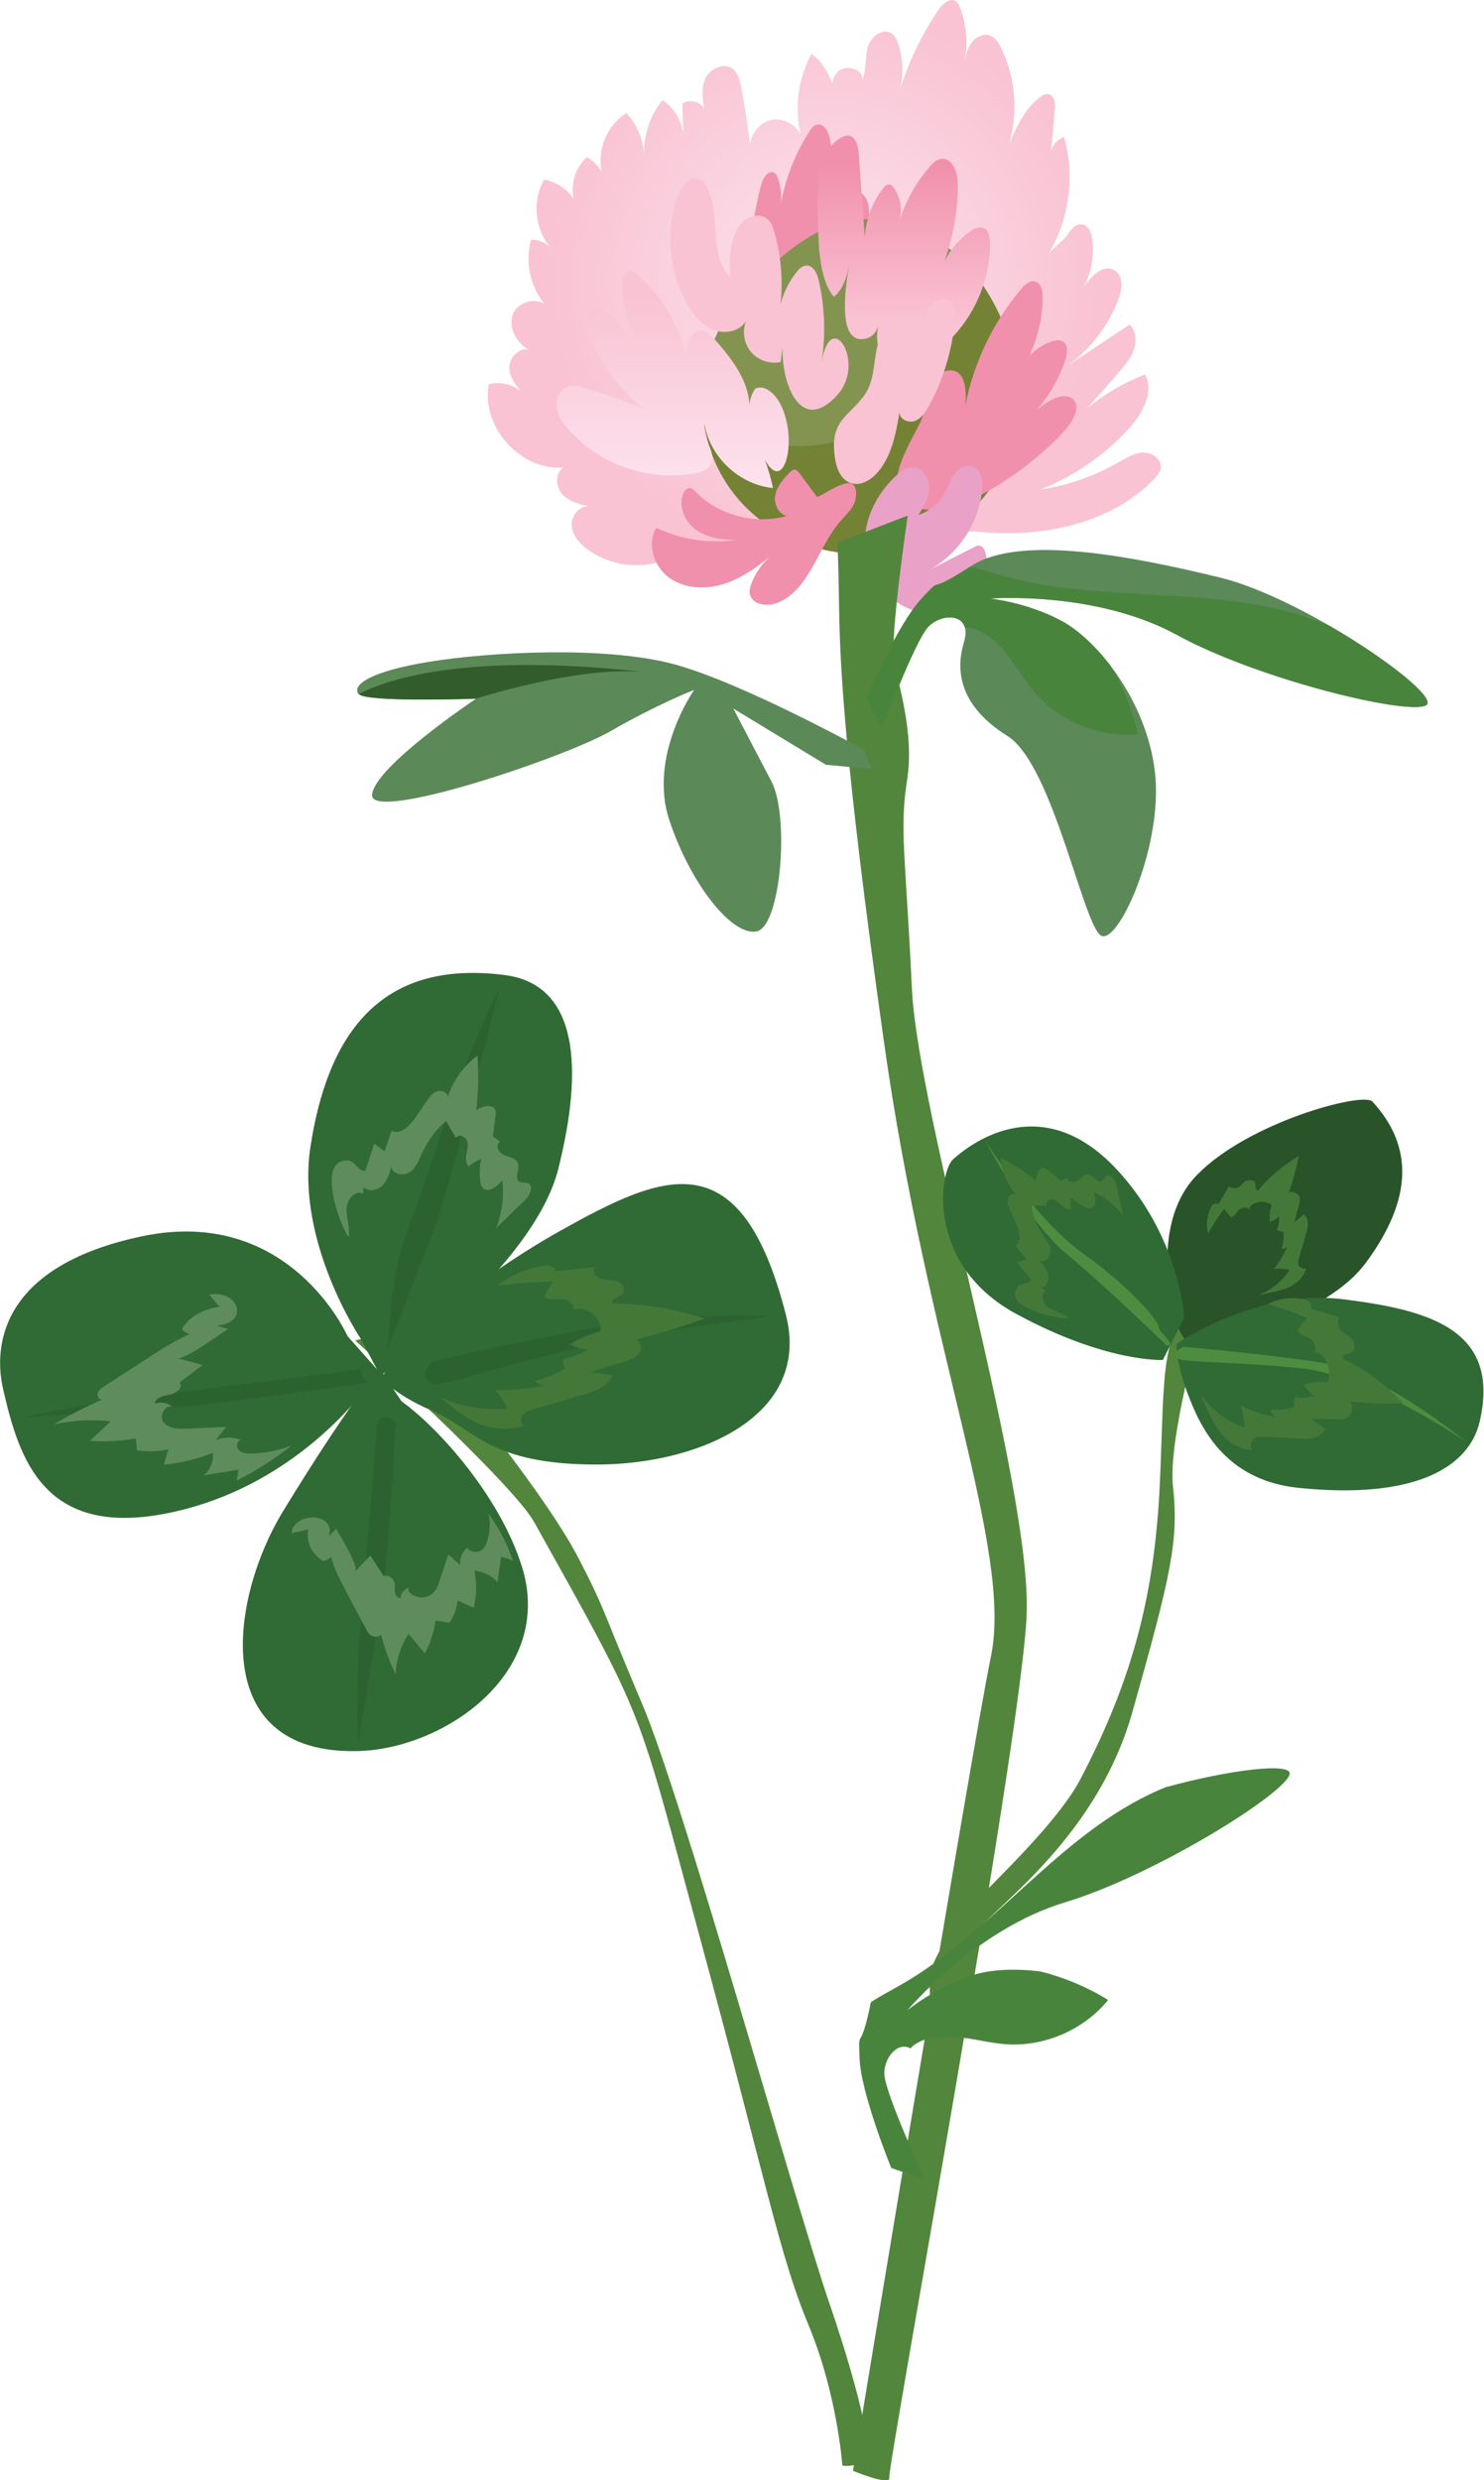 <?xml version="1.0" encoding="UTF-8" standalone="no"?>
<!DOCTYPE svg PUBLIC "-//W3C//DTD SVG 1.1//EN" "http://www.w3.org/Graphics/SVG/1.1/DTD/svg11.dtd">
<svg width="100%" height="100%" viewBox="0 0 1029 1719" version="1.1" xmlns="http://www.w3.org/2000/svg" xmlns:xlink="http://www.w3.org/1999/xlink" xml:space="preserve" xmlns:serif="http://www.serif.com/" style="fill-rule:evenodd;clip-rule:evenodd;stroke-linejoin:round;stroke-miterlimit:2;">
    <g transform="matrix(1,0,0,1,-871.445,-1094.07)">
        <g id="Vrstva-1" serif:id="Vrstva 1" transform="matrix(4.167,0,0,4.167,0,0)">
            <g transform="matrix(1,0,0,1,364.124,483.593)">
                <path d="M0,116.49C0,116.49 5.187,105.188 6.83,101.283C8.47,97.373 27.169,85.919 33.437,63.727C39.877,40.921 41.173,35.102 40.2,26.272C39.321,18.347 44.869,-0.766 44.869,-0.766C44.869,-0.766 46.007,-0.372 44.869,-0.766C37.908,-3.174 38.812,9.212 37.986,26.085C37.134,43.464 33.822,57.637 24.8,74.86C20.229,83.592 5.983,95.833 4,99.02C2.019,102.199 0.382,104.962 -0.142,106.813C-0.655,108.663 0.332,119.664 0.332,119.664L0,116.49Z" style="fill:rgb(82,134,60);fill-rule:nonzero;"/>
            </g>
            <g transform="matrix(1,0,0,1,268.229,668.681)">
                <path d="M0,-183.177C0,-183.177 26.118,-159.528 29.797,-152.945C48.637,-119.199 46.631,-123.343 57.404,-83.71C68.358,-43.401 70.578,-31.077 75.421,-19.457C80.262,-7.828 81.066,3.927 81.066,3.927C81.066,3.927 81.565,4.334 85.01,3.492C86.263,3.18 84.582,-6.526 78.88,-23.125C73.183,-39.722 54.659,-106.471 47.763,-122.705C40.916,-138.826 41.743,-138.115 37.246,-146.808C30.673,-159.517 11.65,-181.481 10.077,-184.49C8.509,-187.511 15.427,-186.728 15.427,-186.728L0,-183.177Z" style="fill:rgb(82,134,60);fill-rule:nonzero;"/>
            </g>
            <g transform="matrix(1,0,0,1,272.278,554.365)">
                <path d="M0,-64.211C0,-64.211 -5.014,-58.527 -16.086,-40.388C-24.632,-26.392 -28.906,0 -3.67,-0.557C10.761,-0.872 29.193,-13.583 23.708,-31.213C20.052,-42.958 9.751,-54.397 3.665,-58.733L0,-64.211Z" style="fill:rgb(48,106,52);fill-rule:nonzero;"/>
            </g>
            <g transform="matrix(1,0,0,1,271.901,550.668)">
                <path d="M0,-51.589C0,-51.589 -1.776,-28.152 -2.723,-18.498C-3.67,-8.846 -3.182,2.074 -3.182,2.074C-3.182,2.074 -0.556,-14.165 0.577,-20.425C1.708,-26.685 3.082,-51.287 3.082,-51.287C3.082,-51.287 1.759,-53.663 0,-51.589" style="fill:rgb(43,98,48);fill-rule:nonzero;"/>
            </g>
            <g transform="matrix(1,0,0,1,264.209,533.496)">
                <path d="M0,-11.991C0.535,-9.983 1.572,-8.019 2.602,-6.067C2.917,-5.473 3.234,-4.875 3.547,-4.276C4.314,-2.831 5.079,-1.383 5.847,0.069C6.058,0.469 6.306,0.902 6.838,1.149C7.373,1.393 8.259,1.294 8.32,0.883C8.88,3.124 9.693,5.356 10.751,7.547C10.837,5.207 11.567,2.909 12.896,0.809C13.801,1.888 14.703,2.972 15.606,4.055C16.548,2.324 17.143,0.487 17.373,-1.383C18.148,-1.265 18.926,-1.149 19.701,-1.029C20.493,-2.17 20.951,-3.429 21.045,-4.721C21.942,-4.332 22.842,-3.936 23.739,-3.543C24.249,-5.562 24.288,-7.657 23.85,-9.732C25.454,-9.51 26.933,-8.755 27.702,-7.771C27.905,-9.191 28.109,-10.61 28.312,-12.03C28.971,-11.807 29.632,-11.592 30.29,-11.369C29.355,-14.049 27.989,-16.683 26.22,-19.208C26.571,-17.525 26.441,-15.823 25.842,-14.222C25.643,-13.684 25.329,-13.114 24.589,-12.877C23.847,-12.643 22.644,-13.036 22.752,-13.589C21.78,-12.778 21.333,-11.687 21.527,-10.607C20.856,-11.199 20.19,-11.79 19.525,-12.381C19.023,-10.877 18.52,-9.375 18.021,-7.87C17.681,-6.846 17.187,-5.703 15.745,-5.309C14.303,-4.92 12.133,-6.198 13.135,-6.977C12.122,-6.627 11.506,-5.852 11.612,-5.062C10.476,-5.37 10.557,-6.422 10.629,-7.208C10.704,-7.994 9.813,-9.12 8.765,-8.799C8.021,-9.938 7.279,-11.078 6.54,-12.215C5.705,-11.326 4.874,-10.437 4.042,-9.549C4.739,-10.295 1.384,-15.717 0.855,-16.662C0.566,-16.226 -0.069,-15.847 -0.356,-15.366C0.917,-19.538 -6.303,-19.485 -6.592,-15.873C-5.937,-16.155 -4.498,-16.28 -3.793,-16.609C-4.115,-14.754 -3.492,-12.678 -1.309,-11.287C-0.743,-11.415 -0.309,-11.651 0,-11.991" style="fill:rgb(95,140,92);fill-rule:nonzero;"/>
            </g>
            <g transform="matrix(1,0,0,1,272.567,466.532)">
                <path d="M0,25.186C7.677,14.143 22.82,4.631 29.94,0.655C47.128,-8.94 59.876,-14.45 67.34,14.727C71.629,31.5 52.91,39.636 35.759,39.616C17.923,39.591 15.783,33.815 8.295,30.589C2.039,27.899 0,25.186 0,25.186" style="fill:rgb(48,106,52);fill-rule:nonzero;"/>
            </g>
            <g transform="matrix(1,0,0,1,404.929,447.507)">
                <path d="M0,35.529C0,35.529 -5.187,19.304 3.36,10.495C11.907,1.685 31.032,-3.396 32.566,-1.733C39.475,5.757 39.24,14.574 31.492,25.065C23.749,35.557 1.919,38.925 1.919,38.925L0,35.529Z" style="fill:rgb(41,83,40);fill-rule:nonzero;"/>
            </g>
            <g transform="matrix(51.693,0,0,-51.693,346.296,310.274)">
                <path d="M0.367,0.891C0.315,0.814 0.268,0.719 0.242,0.629C0.256,0.679 0.254,0.734 0.237,0.784C0.233,0.796 0.227,0.808 0.217,0.815C0.188,0.836 0.148,0.803 0.139,0.769C0.13,0.734 0.137,0.696 0.121,0.664C0.13,0.702 0.066,0.719 0.041,0.69C0.032,0.679 0.027,0.667 0.025,0.655C0.013,0.692 -0.01,0.726 -0.041,0.75C-0.084,0.673 -0.096,0.579 -0.077,0.493C-0.095,0.524 -0.134,0.545 -0.17,0.537C-0.207,0.53 -0.234,0.496 -0.239,0.459C-0.247,0.521 -0.256,0.582 -0.268,0.644C-0.272,0.665 -0.278,0.689 -0.295,0.702C-0.323,0.722 -0.365,0.704 -0.381,0.674C-0.397,0.643 -0.393,0.607 -0.386,0.573C-0.4,0.597 -0.434,0.605 -0.457,0.59C-0.456,0.556 -0.455,0.523 -0.453,0.49C-0.459,0.535 -0.484,0.577 -0.521,0.601C-0.561,0.552 -0.582,0.488 -0.58,0.425C-0.583,0.474 -0.603,0.522 -0.637,0.559C-0.699,0.521 -0.733,0.44 -0.716,0.369C-0.727,0.389 -0.744,0.406 -0.764,0.417C-0.801,0.385 -0.817,0.331 -0.807,0.283C-0.829,0.316 -0.864,0.339 -0.902,0.345C-0.941,0.278 -0.932,0.188 -0.884,0.129C-0.9,0.144 -0.922,0.152 -0.944,0.152C-0.964,0.081 -0.947,0.002 -0.901,-0.055C-0.932,-0.034 -0.987,-0.049 -1.002,-0.087C-1.019,-0.13 -0.991,-0.181 -0.95,-0.203C-0.98,-0.192 -1.016,-0.228 -1.014,-0.262C-1.012,-0.291 -0.995,-0.315 -0.976,-0.336C-1.004,-0.313 -1.044,-0.304 -1.08,-0.313C-1.106,-0.449 -0.978,-0.593 -0.839,-0.581C-0.868,-0.599 -0.865,-0.645 -0.842,-0.669C-0.82,-0.691 -0.788,-0.7 -0.757,-0.706C-0.787,-0.703 -0.815,-0.735 -0.813,-0.767C-0.811,-0.8 -0.786,-0.828 -0.759,-0.847C-0.69,-0.896 -0.598,-0.909 -0.518,-0.881L0.418,-0.813C0.429,-0.786 0.467,-0.786 0.497,-0.788C0.699,-0.808 0.921,-0.764 1.062,-0.618C1.071,-0.608 1.08,-0.598 1.083,-0.585C1.088,-0.557 1.057,-0.533 1.028,-0.533C0.999,-0.533 0.973,-0.55 0.948,-0.564C0.871,-0.608 0.785,-0.639 0.696,-0.652C0.804,-0.609 0.902,-0.542 0.981,-0.455C1.024,-0.408 1.063,-0.338 1.032,-0.282C0.964,-0.308 0.901,-0.345 0.845,-0.392C0.879,-0.353 0.913,-0.315 0.947,-0.276C0.966,-0.254 0.986,-0.231 0.996,-0.204C1.006,-0.176 1.004,-0.142 0.983,-0.121C0.914,-0.166 0.852,-0.209 0.783,-0.253C0.856,-0.201 0.914,-0.126 0.946,-0.042C0.959,-0.01 0.964,0.034 0.935,0.053C0.898,0.076 0.856,0.033 0.834,-0.004C0.86,0.045 0.87,0.102 0.862,0.157C0.859,0.176 0.85,0.198 0.831,0.201C0.811,0.205 0.795,0.186 0.784,0.17C0.764,0.14 0.738,0.13 0.718,0.1C0.788,0.212 0.808,0.355 0.772,0.482C0.751,0.476 0.735,0.457 0.73,0.436C0.734,0.481 0.738,0.527 0.742,0.572C0.744,0.591 0.741,0.615 0.723,0.62C0.713,0.623 0.702,0.617 0.694,0.61C0.646,0.574 0.619,0.516 0.595,0.46C0.625,0.562 0.615,0.676 0.568,0.771C0.56,0.786 0.551,0.802 0.535,0.808C0.514,0.817 0.489,0.805 0.475,0.787C0.461,0.769 0.456,0.746 0.451,0.724C0.463,0.782 0.458,0.843 0.437,0.899C0.434,0.906 0.431,0.913 0.425,0.918C0.42,0.921 0.416,0.923 0.411,0.923C0.395,0.923 0.378,0.907 0.367,0.891Z" style="fill:url(#_Radial1);fill-rule:nonzero;"/>
            </g>
            <g transform="matrix(1,0,0,1,332.646,295.079)">
                <path d="M0,19.28C-0.097,15.424 2.069,1.445 3.284,-2.213C3.596,-3.152 4.456,-4.285 5.314,-3.796C5.644,-3.612 5.808,-3.233 5.934,-2.879C6.401,-1.53 6.571,-0.078 6.42,1.338C7.206,-2.918 8.83,-7.022 11.167,-10.665C11.476,-11.143 11.844,-11.646 12.393,-11.784C13.575,-12.082 14.354,-10.588 14.584,-9.394C15.473,-4.781 15.177,0.06 13.742,4.536C14.135,3.07 14.56,1.551 15.565,0.418C16.571,-0.716 18.345,-1.314 19.637,-0.528C21.062,0.343 21.224,2.333 21.046,3.994C20.706,7.138 19.715,10.212 18.157,12.963C18.717,11.727 19.305,10.456 20.324,9.557C21.341,8.665 22.917,8.25 24.07,8.962C25.558,9.868 25.615,11.982 25.338,13.7C24.206,20.693 20.218,27.187 14.495,31.362C14.422,30.869 14.354,30.384 14.283,29.896L0,19.28Z" style="fill:rgb(241,144,172);fill-rule:nonzero;"/>
            </g>
            <g transform="matrix(1,0,0,1,328.33,317.709)">
                <path d="M0,22.183C-3.568,14.482 -2.974,4.996 1.526,-2.203C3.325,-5.078 5.673,-7.567 8.127,-9.912C11.956,-13.569 16.283,-17.018 21.439,-18.212C27.238,-19.557 33.51,-17.775 38.265,-14.192C43.017,-10.606 46.342,-5.365 48.378,0.233C49.582,3.547 50.368,7.036 50.432,10.558C50.58,18.348 47.001,26.127 40.991,31.085C28.074,41.74 7.102,37.523 0,22.183" style="fill:rgb(116,130,53);fill-rule:nonzero;"/>
            </g>
            <g transform="matrix(1,0,0,1,358.734,305.914)">
                <path d="M0,24.945C6.009,19.988 9.585,12.209 9.439,4.419C9.405,2.34 9.107,0.269 8.626,-1.76C8.37,-1.973 8.127,-2.196 7.86,-2.398C3.105,-5.981 -3.166,-7.762 -8.965,-6.417C-14.121,-5.223 -18.448,-1.774 -22.277,1.883C-24.731,4.227 -27.079,6.716 -28.878,9.592C-31.906,14.44 -33.159,20.32 -32.569,25.996C-23.086,32.569 -9.408,32.707 0,24.945" style="fill:rgb(131,148,81);fill-rule:nonzero;"/>
            </g>
            <g transform="matrix(1,0,0,1,345.023,358.124)">
                <path d="M0,-12.991C-0.941,-14.274 -1.886,-15.551 -2.832,-16.829C-3.063,-17.138 -3.359,-17.481 -3.738,-17.453C-4.011,-17.432 -4.228,-17.226 -4.418,-17.035C-5.478,-15.966 -6.554,-14.787 -6.872,-13.314C-7.188,-11.844 -6.415,-10.031 -4.929,-9.765C-10.246,-8.243 -16.341,-9.861 -20.2,-13.824C-20.439,-14.072 -20.696,-14.337 -21.036,-14.383C-21.576,-14.453 -22.006,-13.929 -22.211,-13.43C-23.084,-11.3 -21.914,-8.739 -20.028,-7.415C-18.145,-6.094 -15.736,-5.768 -13.434,-5.764C-17.928,-5.12 -22.606,-5.836 -26.701,-7.794C-28.259,-5.12 -27.122,-1.424 -24.653,0.439C-22.184,2.298 -18.763,2.521 -15.792,1.664C-12.82,0.807 -10.222,-1.009 -7.82,-2.95C-9.161,-1.745 -10.211,-0.209 -10.856,1.476C-11.062,2.015 -11.229,2.595 -11.138,3.162C-10.849,4.965 -8.334,5.386 -6.628,4.731C-1.14,2.631 0.12,-4.501 3.988,-8.927C5.008,-10.092 6.289,-11.207 6.501,-12.737C7.267,-18.377 0.407,-12.439 0,-12.991" style="fill:rgb(241,144,172);fill-rule:nonzero;"/>
            </g>
            <g transform="matrix(-1.7e-06,-38.145,-38.145,1.7e-06,359.369,323.249)">
                <path d="M0.95,0.318C0.88,0.379 0.733,0.373 0.648,0.371C0.544,0.368 0.379,0.37 0.297,0.301C0.331,0.259 0.387,0.243 0.444,0.233C0.381,0.243 0.08,0.3 0.115,0.16C0.121,0.134 0.144,0.114 0.169,0.109C0.124,0.114 0.075,0.117 0.039,0.089C-0.026,0.04 0,-0.064 0.047,-0.131C0.157,-0.287 0.345,-0.383 0.535,-0.38C0.558,-0.379 0.584,-0.375 0.595,-0.355C0.606,-0.335 0.594,-0.31 0.581,-0.292C0.548,-0.246 0.504,-0.208 0.453,-0.182C0.56,-0.22 0.674,-0.24 0.788,-0.24C0.838,-0.24 0.906,-0.216 0.898,-0.166C0.895,-0.146 0.88,-0.131 0.865,-0.118C0.796,-0.058 0.715,-0.012 0.628,0.015C0.675,0.001 0.729,0.01 0.77,0.038C0.778,0.043 0.787,0.051 0.787,0.061C0.787,0.071 0.779,0.079 0.771,0.085C0.71,0.134 0.633,0.162 0.556,0.166C0.676,0.175 0.797,0.184 0.918,0.192C0.976,0.197 1,0.216 1,0.24C1,0.263 0.98,0.291 0.95,0.318ZM0.178,0.107L0.178,0.107L0.178,0.107L0.178,0.107L0.178,0.107Z" style="fill:url(#_Linear2);fill-rule:nonzero;"/>
            </g>
            <g transform="matrix(1,0,0,1,369.441,330.724)">
                <path d="M0,1.071C1.184,-6.699 4.559,-14.124 9.633,-20.133C10.227,-20.834 11.063,-21.591 11.947,-21.336C12.925,-21.06 13.173,-19.81 13.18,-18.798C13.201,-13.978 11.633,-9.166 8.771,-5.289C9.639,-8.062 11.862,-10.374 14.6,-11.344C15.245,-11.574 16.006,-11.723 16.579,-11.351C17.476,-10.778 17.323,-9.443 16.997,-8.43C15.63,-4.177 13.042,-0.329 9.622,2.543C10.942,0.968 12.529,-0.388 14.284,-1.451C15.595,-2.24 17.535,-2.758 18.448,-1.533C19.221,-0.491 18.598,0.986 17.896,2.076C14.639,7.104 -4.646,22.662 -10.537,14.101C-12.65,11.031 -8.136,4.353 -6.957,1.587C-6.206,-0.173 -4.914,-6.064 -2.758,-6.5C0.999,-7.258 0.62,-1.326 0,1.071" style="fill:rgb(241,144,172);fill-rule:nonzero;"/>
            </g>
            <g transform="matrix(-1.6e-06,-36.067,-36.067,1.6e-06,322.494,343.73)">
                <path d="M0.999,0.243C0.994,0.265 0.966,0.271 0.944,0.271C0.815,0.274 0.687,0.229 0.589,0.146C0.649,0.198 0.709,0.251 0.769,0.304C0.801,0.332 0.836,0.367 0.832,0.409C0.77,0.446 0.69,0.421 0.626,0.387C0.526,0.334 0.437,0.261 0.365,0.174C0.402,0.262 0.433,0.352 0.461,0.443C0.469,0.47 0.477,0.499 0.467,0.526C0.453,0.562 0.409,0.58 0.37,0.575C0.332,0.569 0.299,0.545 0.269,0.52C0.108,0.378 0.029,0.149 0.068,-0.062C0.073,-0.089 0.082,-0.119 0.105,-0.134C0.161,-0.17 0.231,-0.091 0.296,-0.107C0.142,-0.132 0.015,-0.269 0,-0.423C0.045,-0.414 0.089,-0.401 0.132,-0.385C-0.034,-0.473 0.217,-0.54 0.382,-0.46C0.43,-0.437 0.482,-0.386 0.457,-0.34C0.435,-0.326 0.41,-0.317 0.384,-0.314C0.501,-0.31 0.605,-0.226 0.695,-0.146C0.706,-0.135 0.718,-0.124 0.724,-0.11C0.735,-0.079 0.71,-0.045 0.68,-0.033C0.649,-0.021 0.615,-0.026 0.582,-0.031C0.735,0.001 0.876,0.082 0.98,0.198C0.99,0.209 1,0.222 1,0.236C1,0.238 1,0.241 0.999,0.243Z" style="fill:url(#_Linear3);fill-rule:nonzero;"/>
            </g>
            <g transform="matrix(1,0,0,1,357.23,343.33)">
                <path d="M0,18.491C2.885,21.09 7.239,22.124 10.827,20.637C14.414,19.157 16.822,14.999 15.895,11.232C15.756,10.669 15.441,10.031 14.867,9.975C14.569,9.947 14.286,10.081 14.024,10.212C11.539,11.476 9.05,12.733 6.564,13.994C11.461,11.328 14.871,6.104 15.342,0.55C15.466,-0.878 15.207,-2.628 13.884,-3.173C12.765,-3.633 11.468,-2.906 10.746,-1.934C10.03,-0.956 9.688,0.241 9.092,1.3C8.153,2.968 6.56,4.246 4.755,4.88C5.626,3.438 6.518,1.901 6.497,0.219C6.479,-1.466 5.13,-3.247 3.455,-3.073C2.615,-2.985 1.9,-2.446 1.271,-1.884C-4.841,3.566 -6.584,12.56 0,18.491" style="fill:rgb(233,161,199);fill-rule:nonzero;"/>
            </g>
            <g transform="matrix(1,0,0,1,348.087,316.618)">
                <path d="M0,22.237C0.245,23.912 1.006,25.75 2.609,26.291C4.231,26.833 5.98,25.785 7.097,24.486C9.444,21.759 10.13,18.016 10.729,14.468C10.654,15.626 12.163,16.356 13.254,15.963C14.352,15.573 15.038,14.514 15.598,13.495C18.176,8.806 19.691,3.541 20,-1.799C20.031,-2.344 20.045,-2.91 19.805,-3.399C19.224,-4.564 17.433,-4.596 16.419,-3.774C15.407,-2.95 14.984,-1.618 14.628,-0.361C14.277,0.896 13.891,2.231 12.921,3.102C12.999,1.48 12.759,-0.602 11.193,-1.02C10.116,-1.306 9.019,-0.531 8.389,0.393C5.811,4.171 7.312,8.545 4.695,11.922C1.969,15.439 -0.956,16.058 0,22.237" style="fill:rgb(249,195,211);fill-rule:nonzero;"/>
            </g>
            <g transform="matrix(1,0,0,1,339.036,304.104)">
                <path d="M0,18.664C-1.78,19.057 -3.752,18.392 -4.929,17C-6.105,15.612 -6.44,13.555 -5.766,11.862C-6.839,13.636 -9.376,14.079 -11.289,13.285C-13.203,12.492 -14.57,10.761 -15.59,8.958C-18.627,3.576 -19.207,-3.127 -17.141,-8.952C-16.571,-10.548 -15.141,-12.379 -13.564,-11.749C-12.922,-11.49 -12.501,-10.874 -12.196,-10.251C-9.913,-5.577 -12.083,0.97 -8.311,4.557C-8.66,2.497 -8.534,0.361 -7.943,-1.643C-7.558,-2.942 -6.937,-4.242 -5.835,-5.036C-4.733,-5.828 -3.066,-5.945 -2.085,-5.007C-1.535,-4.479 -1.278,-3.721 -1.069,-2.985C0.039,0.903 0.4,4.999 -0.01,9.025C0.489,7.099 1.392,5.283 2.624,3.728C3.049,3.19 3.598,2.638 4.288,2.613C5.442,2.574 6.065,3.934 6.321,5.056C7.362,9.553 7.518,14.255 6.789,18.816C8.311,9.302 14.245,18.809 9.458,24.113C3.213,31.043 0.058,21.862 0.33,16.217C0.202,17.032 0.106,17.846 0,18.664" style="fill:rgb(249,195,211);fill-rule:nonzero;"/>
            </g>
            <g transform="matrix(1,0,0,1,348.466,671.667)">
                <path d="M0,-318.843C0,-318.843 0.156,-317.339 0.29,-308.096C0.432,-298.855 1.034,-283.583 7.723,-236.046C15.052,-183.906 29.262,-151.366 25.548,-133.537C22.4,-118.414 2.603,1.852 2.603,1.852C2.603,1.852 9.012,4.518 8.65,2.946C8.289,1.374 30.462,-118.789 31.489,-140.227C32.52,-161.658 13.399,-223.218 12.394,-244.85C11.392,-266.477 10.305,-271.2 11.593,-279.278C12.878,-287.358 10.052,-295.321 9.426,-299.481C8.799,-303.645 11.714,-323.361 11.714,-323.361L0,-318.843Z" style="fill:rgb(82,134,60);fill-rule:nonzero;"/>
            </g>
            <g transform="matrix(1,0,0,1,355.824,386.406)">
                <path d="M0,-2.43C0,-2.43 5.523,-17.281 7.801,-19.628C10.077,-21.975 15.204,-21.996 13.703,-17.011C12.201,-12.029 13.186,-6.296 20.927,-1.449C28.667,3.392 33.709,31.049 36.705,31.849C39.707,32.65 46.902,16.419 45.479,4.489C44.063,-7.436 35.791,-17.46 29.937,-20.584C24.085,-23.707 17.987,-24.291 17.987,-24.291C17.987,-24.291 35.553,-25.686 49.197,-18.225C62.836,-10.764 87.898,-4.777 90.632,-6.566C93.369,-8.354 70.294,-24.408 56.265,-27.804C42.236,-31.199 23.122,-35.08 14.921,-29.712C6.713,-24.347 10.707,-28.578 6.713,-24.347C2.719,-20.117 -2.564,-7.804 -2.564,-7.804L0,-2.43Z" style="fill:rgb(91,137,88);fill-rule:nonzero;"/>
            </g>
            <g transform="matrix(1,0,0,1,352.941,401.036)">
                <path d="M0,-13.749C0,-13.749 -20.412,-25.013 -31.765,-28.032C-43.119,-31.057 -62.15,-30.062 -72.289,-28.426C-82.43,-26.79 -85.292,-24.475 -84.139,-23.043C-82.98,-21.614 -64.591,-22.269 -64.591,-22.269C-64.591,-22.269 -81.497,-10.987 -81.894,-6.296C-82.293,-1.607 -50.043,-12.365 -42.217,-16.869C-34.389,-21.366 -28.297,-23.737 -28.297,-23.737C-28.297,-23.737 -36.009,-12.779 -32.422,-2.032C-28.837,8.718 -21.902,17.308 -17.88,16.43C-13.862,15.548 -12.418,-2.715 -15.427,-8.477C-18.439,-14.234 -21.783,-20.629 -21.783,-20.629L-6.388,-11.285L1.232,-10.555L0,-13.749Z" style="fill:rgb(91,137,88);fill-rule:nonzero;"/>
            </g>
            <g transform="matrix(1,0,0,1,316.891,374.523)">
                <path d="M0,-0.082C0.201,-0.057 0.404,-0.029 0.6,0C0.6,0 0.391,-0.029 0,-0.082" style="fill:rgb(51,92,44);fill-rule:nonzero;"/>
            </g>
            <g transform="matrix(1,0,0,1,316.382,374.441)">
                <path d="M0,-0.067C0.193,-0.043 0.363,-0.022 0.509,0C0.34,-0.025 0.17,-0.05 0,-0.067" style="fill:rgb(51,92,44);fill-rule:nonzero;"/>
            </g>
            <g transform="matrix(0.04,-0.999,-0.999,-0.04,296.178,379.398)">
                <path d="M0.32,7.846C0.32,7.846 6.585,-9.147 5.821,-19.989C6.331,-14.164 8.2,13.047 0.32,27.409C0.32,27.409 0.221,27.232 0.072,26.909C-0.877,23.722 0.32,7.846 0.32,7.846" style="fill:rgb(51,92,44);fill-rule:nonzero;"/>
            </g>
            <g transform="matrix(1,0,0,1,446.456,362.3)">
                <path d="M0,17.54C1.676,16.442 -6.323,10.005 -16.001,4.393C-16.422,4.209 -16.848,4.028 -17.271,3.858C-34.013,-2.795 -53.208,0.915 -70.541,-3.992C-72.319,-4.495 -74.121,-5.09 -75.931,-5.464C-83.837,-0.323 -79.96,-4.435 -83.919,-0.242C-87.913,3.989 -93.196,16.302 -93.196,16.302L-90.632,21.676C-90.632,21.676 -85.108,6.825 -82.831,4.477C-81.029,2.619 -77.453,2.229 -76.78,4.619C-75.19,4.546 -73.306,5.391 -71.091,7.612C-68.792,9.91 -67.305,12.888 -65.201,15.37C-61.034,20.291 -54.384,23.004 -47.961,22.395C-48.86,18.433 -50.387,14.623 -52.439,11.117C-55.138,7.551 -58.148,4.881 -60.694,3.521C-66.547,0.399 -72.645,-0.186 -72.645,-0.186C-72.645,-0.186 -55.079,-1.581 -41.435,5.88C-27.796,13.341 -2.733,19.329 0,17.54" style="fill:rgb(73,132,61);fill-rule:nonzero;"/>
            </g>
            <g transform="matrix(1,0,0,1,423.731,623.135)">
                <path d="M0,-65.499C0.396,-67.461 -9.806,-66.281 -20.594,-63.325C-21.02,-63.158 -21.448,-62.985 -21.869,-62.797C-38.359,-55.546 -49.19,-39.268 -64.849,-30.363C-66.456,-29.449 -68.142,-28.589 -69.685,-27.561C-71.569,-18.32 -71.778,-23.969 -71.569,-18.207C-71.356,-12.394 -66.297,0.015 -66.297,0.015L-60.671,1.962C-60.671,1.962 -67.369,-12.399 -67.447,-15.669C-67.504,-18.257 -65.267,-21.075 -63.095,-19.878C-62.033,-21.064 -60.106,-21.812 -56.973,-21.833C-53.723,-21.854 -50.554,-20.824 -47.313,-20.576C-40.877,-20.091 -34.283,-22.927 -30.204,-27.93C-33.66,-30.068 -37.449,-31.659 -41.382,-32.653C-45.815,-33.238 -49.828,-32.97 -52.586,-32.104C-58.92,-30.129 -63.616,-26.202 -63.616,-26.202C-63.616,-26.202 -52.277,-39.69 -37.389,-44.166C-22.503,-48.648 -0.646,-62.295 0,-65.499" style="fill:rgb(73,132,61);fill-rule:nonzero;"/>
            </g>
            <g transform="matrix(1,0,0,1,406.204,450.811)">
                <path d="M0,30.88C0,30.88 -0.729,17.51 -11.288,6.207C-24.152,-7.563 -36.302,2.589 -38.512,4.607C-40.721,6.628 -43.079,22.067 -28.016,30.257C-12.956,38.443 -3.569,37.941 -3.569,37.941L0,30.88Z" style="fill:rgb(48,106,52);fill-rule:nonzero;"/>
            </g>
            <g transform="matrix(1,0,0,1,404.887,502.822)">
                <path d="M0,-16.73C0,-16.73 13.274,-25.947 27.629,-24.177C41.98,-22.406 53.995,-19.187 50.473,-3.848C48.758,3.598 40.048,9.217 20.36,7.21C7.829,5.932 3.842,-3.25 1.869,-8.483C-0.1,-13.716 0,-16.73 0,-16.73" style="fill:rgb(48,106,52);fill-rule:nonzero;"/>
            </g>
            <g transform="matrix(1,0,0,1,406.094,502.422)">
                <path d="M0,-15.859C0,-15.859 13.445,-14.712 23.203,-13.182C32.97,-11.653 47.076,0 47.076,0C47.076,0 30.816,-11.213 19.203,-12.325C7.584,-13.433 -0.697,-13.227 -0.98,-13.962C-1.265,-14.694 -1.869,-14.956 0,-15.859" style="fill:rgb(76,141,64);fill-rule:nonzero;"/>
            </g>
            <g transform="matrix(1,0,0,1,403.294,452.188)">
                <path d="M0,34.202C0,34.202 -10.319,24.167 -16.749,18.884C-23.18,13.598 -30.29,0 -30.29,0C-30.29,0 -21.905,13.215 -13.896,18.884C-5.893,24.56 -1.177,30.348 -1.332,31.103C-1.484,31.854 1.819,34.174 0,34.202" style="fill:rgb(76,141,64);fill-rule:nonzero;"/>
            </g>
            <g transform="matrix(1,0,0,1,417.513,478.183)">
                <path d="M0,25.604C-0.421,25.171 -0.248,24.145 0.195,23.719C0.638,23.298 1.205,23.309 1.732,23.333C3.832,23.44 5.935,23.54 8.035,23.646C9.5,23.716 11.196,23.652 12.143,22.048C11.338,21.474 10.538,20.908 9.738,20.334C11.225,20.376 12.712,20.413 14.199,20.452C14.88,20.468 15.616,20.465 16.161,19.881C16.71,19.301 16.841,17.913 16.239,17.491C19.192,17.786 22.159,17.884 25.13,17.786C22.103,14.594 18.707,12.087 15.106,10.377C14.865,9.496 16.111,9.726 16.699,9.23C17.256,8.763 17.033,7.496 16.526,6.96C16.02,6.425 15.347,6.278 14.822,5.763C14.307,5.25 14.022,4.036 14.547,3.491C12.939,3.002 11.338,2.513 9.731,2.021C10.163,1.607 9.568,0.778 9.065,0.629C6.916,0 4.632,0.226 2.54,1.278C4.752,1.869 6.944,2.644 9.087,3.601C8.562,4.245 8.038,4.889 7.508,5.534C7.887,6.464 8.789,6.568 9.505,6.936C10.224,7.303 10.854,8.667 10.255,9.369C11.976,9.057 13.41,12.121 12.542,14.249C11.207,14.102 9.854,14.262 8.548,14.726C9.037,15.505 9.643,16.128 10.318,16.546C9.282,16.878 8.205,16.953 7.157,16.761C6.955,17.254 6.891,17.856 6.982,18.402C5.673,18.802 4.324,18.947 2.989,18.833C3.173,19.339 3.46,19.768 3.811,20.051C1.842,19.701 -0.095,19.067 -1.961,18.16C-1.551,19.276 -1.331,20.53 -1.317,21.793C-4.036,20.912 -6.571,19.014 -8.59,16.34C-6.352,21.518 -4.716,25.066 0,25.604" style="fill:rgb(68,120,57);fill-rule:nonzero;"/>
            </g>
            <g transform="matrix(1,0,0,1,426.542,459.263)">
                <path d="M0,14.221C-0.368,14.444 -1.048,14.157 -1.268,13.782C-1.487,13.406 -1.388,13.016 -1.281,12.656C-0.866,11.221 -0.452,9.784 -0.034,8.353C0.256,7.354 0.489,6.168 -0.468,5.255C-0.991,5.715 -1.515,6.172 -2.042,6.632C-1.77,5.609 -1.501,4.593 -1.229,3.569C-1.108,3.106 -0.987,2.596 -1.303,2.12C-1.613,1.647 -2.549,1.328 -2.938,1.675C-2.251,-0.319 -1.696,-2.351 -1.278,-4.415C-3.979,-2.851 -6.267,-0.917 -8.037,1.289C-8.689,1.314 -8.32,0.489 -8.568,0.003C-8.802,-0.457 -9.712,-0.512 -10.165,-0.251C-10.622,0.014 -10.835,0.453 -11.274,0.733C-11.712,1.005 -12.598,0.998 -12.888,0.549C-13.49,1.576 -14.093,2.602 -14.694,3.633C-14.909,3.268 -15.58,3.54 -15.764,3.864C-16.55,5.244 -16.77,6.863 -16.387,8.476C-15.614,7.046 -14.723,5.662 -13.709,4.337C-13.349,4.805 -12.99,5.276 -12.634,5.743C-11.926,5.637 -11.709,5.032 -11.333,4.596C-10.962,4.16 -9.918,3.948 -9.531,4.473C-9.461,3.237 -7.113,2.747 -5.785,3.697C-6.104,4.593 -6.217,5.556 -6.111,6.534C-5.495,6.325 -4.964,6.008 -4.567,5.609C-4.504,6.381 -4.631,7.139 -4.936,7.829C-4.631,8.052 -4.22,8.194 -3.827,8.219C-3.767,9.192 -3.888,10.144 -4.185,11.047C-3.81,11.009 -3.462,10.877 -3.211,10.683C-3.774,11.979 -4.531,13.218 -5.463,14.358C-4.624,14.255 -3.725,14.308 -2.847,14.511C-3.901,16.242 -5.629,17.683 -7.811,18.636C-3.866,17.942 -1.147,17.393 0,14.221" style="fill:rgb(68,120,57);fill-rule:nonzero;"/>
            </g>
            <g transform="matrix(1,0,0,1,269.178,428.131)">
                <path d="M0,57.129C0,57.129 -10.828,41.061 -8.395,25.2C-5.611,7.061 2.746,-6.122 23.944,-3.398C36.322,-1.803 37,12.276 32.859,28.813C28.717,45.348 3.249,63.251 3.249,63.251L0,57.129Z" style="fill:rgb(48,106,52);fill-rule:nonzero;"/>
            </g>
            <g transform="matrix(0.955,0.296,0.296,-0.955,265.124,483.089)">
                <path d="M9.263,-1.4C5.004,17.582 6.969,13.546 7.123,32.875C7.271,51.902 9.263,61.275 9.263,61.275C9.263,61.275 11.296,28.251 10.736,19.837C10.174,11.431 9.263,-1.4 9.263,-1.4" style="fill:rgb(43,98,48);fill-rule:nonzero;"/>
            </g>
            <g transform="matrix(1,0,0,1,267.137,450.876)">
                <path d="M0,4.719C1.131,4.822 1.704,6.688 2.796,6.39C3.29,4.885 3.785,3.383 4.279,1.882C4.844,2.318 5.409,2.756 5.972,3.193C6.367,2.056 6.758,0.915 7.153,-0.224C8.62,0.484 10.145,-1.039 11.073,-2.385C11.723,-3.323 12.369,-4.265 13.018,-5.207C13.468,-5.858 13.965,-6.545 14.714,-6.803C15.461,-7.065 16.488,-6.616 16.488,-5.82C17.368,-8.571 19.126,-11.02 21.442,-12.742C21.672,-9.719 21.604,-6.676 21.24,-3.67C22.285,-4.364 24.097,-4.817 24.45,-3.614C24.528,-3.347 24.495,-3.06 24.457,-2.785C24.307,-1.628 24.158,-0.459 24.005,0.702C24.432,1.004 24.855,1.316 25.282,1.616C24.334,1.823 24.869,3.363 25.763,3.741C26.656,4.12 27.854,4.251 28.172,5.171C28.523,6.201 27.5,7.718 28.453,8.252C28.869,8.482 29.409,8.295 29.845,8.479C30.873,8.921 30.175,10.476 29.375,11.255C27.77,12.823 26.164,14.385 24.558,15.949C25.537,13.422 25.893,10.656 25.583,7.961C24.769,9.074 23.103,10.239 22.248,9.161C22.008,8.861 21.939,8.461 21.897,8.082C21.763,6.871 21.812,5.646 22.044,4.449C21.284,4.74 20.577,5.171 19.969,5.713C19.429,5.179 19.468,4.301 19.619,3.557C19.766,2.814 19.981,2.013 19.678,1.316C19.373,0.621 18.25,0.285 17.869,0.945C17.316,0.012 16.763,-0.919 16.209,-1.854C14.547,-0.437 13.199,1.344 12.289,3.323C11.745,4.51 11.299,5.841 10.242,6.605C9.183,7.37 7.278,7.048 7.103,5.752C6.791,6.871 6.45,8.047 5.624,8.865C4.798,9.683 3.321,9.966 2.495,9.148C2.466,9.513 2.438,9.877 2.41,10.245C1.018,9.491 -0.431,11.414 -0.347,12.993C-0.264,14.57 0.202,15.91 0.062,17.461C-1.388,15.89 -5.572,4.208 0,4.719" style="fill:rgb(95,140,92);fill-rule:nonzero;"/>
            </g>
            <g transform="matrix(1,0,0,1,266.961,497.357)">
                <path d="M0,-12.568C0,-12.568 -9.585,-34.34 -34.18,-29.179C-58.775,-24.012 -58.708,-9.839 -57.332,-3.839C-54.643,7.891 -50.528,21.772 -28.274,16.52C-6.018,11.276 5.161,-6.751 5.161,-6.751L0,-12.568Z" style="fill:rgb(48,106,52);fill-rule:nonzero;"/>
            </g>
            <g transform="matrix(1,0,0,1,270.166,497.622)">
                <path d="M0,-7.461C0,-7.461 -25.1,-4.192 -35.477,-2.999C-45.854,-1.814 -57.295,0.68 -57.295,0.68C-57.295,0.68 -39.645,-0.553 -32.814,-0.942C-25.985,-1.332 0.267,-5.124 0.267,-5.124C-0.252,-4.791 -1.934,-8.141 0,-7.461" style="fill:rgb(43,98,48);fill-rule:nonzero;"/>
            </g>
            <g transform="matrix(1,0,0,1,240.709,501.297)">
                <path d="M0,-16.859C-2.489,-15.761 -4.771,-14.285 -7.044,-12.818C-7.736,-12.369 -8.432,-11.922 -9.125,-11.469C-10.81,-10.382 -12.496,-9.292 -14.181,-8.197C-14.65,-7.896 -15.149,-7.553 -15.319,-7.049C-15.489,-6.54 -15.103,-5.868 -14.547,-5.956C-17.336,-4.766 -20.034,-3.379 -22.61,-1.81C-19.51,-2.518 -16.286,-2.694 -13.145,-2.33C-14.31,-1.251 -15.475,-0.171 -16.64,0.907C-14.093,1.086 -11.514,0.949 -8.988,0.509C-8.921,1.172 -8.854,1.83 -8.786,2.49C-7.061,2.741 -5.274,2.688 -3.55,2.333C-3.81,3.183 -4.07,4.03 -4.327,4.876C-1.531,4.61 1.229,3.952 3.835,2.913C3.998,4.267 3.43,5.698 2.353,6.639C4.279,6.328 6.202,6.019 8.125,5.707C8.024,6.306 7.923,6.908 7.822,7.506C11.074,5.873 14.145,3.91 16.964,1.664C14.851,2.5 12.574,2.963 10.301,3.016C9.539,3.031 8.697,2.971 8.177,2.461C7.658,1.947 7.834,0.857 8.591,0.757C7.245,0.25 5.682,0.258 4.317,0.772C4.904,0.042 5.492,-0.683 6.082,-1.413C3.96,-1.314 1.843,-1.214 -0.274,-1.12C-1.717,-1.055 -3.365,-1.066 -4.29,-2.089C-5.211,-3.109 -4.15,-5.261 -2.843,-4.716C-3.593,-5.411 -4.785,-5.648 -5.792,-5.3C-5.718,-6.306 -4.311,-6.589 -3.257,-6.792C-2.204,-6.994 -0.975,-8.077 -1.698,-8.806C-0.414,-9.776 0.872,-10.747 2.157,-11.713C0.751,-12.082 -0.655,-12.45 -2.059,-12.826C-0.879,-12.513 5.294,-16.986 6.381,-17.722C5.728,-17.808 5.042,-18.187 4.331,-18.257C10.177,-18.622 8.052,-24.365 3.219,-23.398C3.779,-22.969 4.353,-21.861 4.982,-21.412C2.455,-21.05 -0.099,-19.864 -1.299,-17.666C-0.97,-17.257 -0.538,-16.986 0,-16.859" style="fill:rgb(95,140,92);fill-rule:nonzero;"/>
            </g>
            <g transform="matrix(1,0,0,1,280.912,485.392)">
                <path d="M0,3.686C0,3.686 20.074,-1.109 33.048,-2.869C46.024,-4.627 56.394,-3.853 56.394,-3.853C56.394,-3.853 40.858,-2.185 25.805,1.08C10.753,4.344 0.561,8.313 -0.188,7.234C-0.941,6.154 -1.835,5.987 0,3.686" style="fill:rgb(43,98,48);fill-rule:nonzero;"/>
            </g>
            <g transform="matrix(1,0,0,1,296.472,474.477)">
                <path d="M0,25.265C-0.689,25.052 -0.795,24.036 -0.361,23.462C0.071,22.889 0.811,22.656 1.5,22.453C4.252,21.65 7.003,20.845 9.757,20.045C11.674,19.486 13.847,18.701 14.548,16.83C13.325,16.654 12.104,16.469 10.883,16.291C12.818,15.693 14.755,15.096 16.692,14.494C17.573,14.217 18.527,13.899 19.044,13.133C19.564,12.365 19.283,11.041 18.368,10.913C22.286,9.922 26.156,8.746 29.964,7.387C25.011,5.761 19.804,4.919 14.588,4.894C13.991,4.19 15.681,3.874 16.275,3.165C16.84,2.496 16.145,1.435 15.312,1.161C14.481,0.893 13.56,1.042 12.721,0.794C11.88,0.549 11.123,-0.442 11.621,-1.169C9.385,-0.927 7.15,-0.69 4.917,-0.453C5.334,-1.016 4.296,-1.519 3.601,-1.441C0.616,-1.101 -2.269,0.085 -4.631,1.934C-1.572,1.53 1.511,1.307 4.596,1.265C4.125,2.078 3.654,2.894 3.185,3.707C3.975,4.395 5.175,4.104 6.221,4.136C7.271,4.172 8.529,5.145 7.983,6.041C10.108,5.022 12.961,7.213 12.528,9.526C10.755,9.96 9.058,10.687 7.518,11.667C8.398,12.174 9.39,12.486 10.401,12.574C9.167,13.328 7.797,13.849 6.377,14.124C6.276,14.663 6.391,15.241 6.691,15.701C5.12,16.625 3.424,17.333 1.662,17.797C2.063,18.187 2.575,18.453 3.12,18.566C0.46,19.078 -2.252,19.33 -4.961,19.298C-4.068,20.145 -3.375,21.196 -2.948,22.343C-6.753,22.701 -10.648,22.042 -14.125,20.466C-9.55,24.238 -6.276,26.784 0,25.265" style="fill:rgb(68,120,57);fill-rule:nonzero;"/>
            </g>
            <g transform="matrix(1,0,0,1,378.478,460.601)">
                <path d="M0,15.978C0.531,15.262 2.011,15.644 2.259,14.791C1.459,13.845 0.658,12.9 -0.142,11.956C0.382,11.756 0.906,11.558 1.431,11.363C0.828,10.633 0.227,9.904 -0.376,9.171C0.705,8.481 0.309,6.842 -0.206,5.669C-0.566,4.851 -0.936,4.035 -1.296,3.212C-1.543,2.649 -1.802,2.03 -1.668,1.428C-1.534,0.822 -0.814,0.323 -0.283,0.645C-1.757,-1.073 -2.677,-3.251 -2.875,-5.501C-0.766,-4.418 1.242,-3.123 3.103,-1.649C3.066,-2.63 3.506,-4.025 4.454,-3.771C4.663,-3.71 4.841,-3.572 5.011,-3.437C5.726,-2.857 6.441,-2.279 7.156,-1.703C7.534,-1.862 7.91,-2.021 8.286,-2.181C8.038,-1.462 9.288,-1.189 9.904,-1.632C10.52,-2.075 11.104,-2.822 11.848,-2.652C12.681,-2.467 13.271,-1.161 14.019,-1.583C14.344,-1.766 14.44,-2.202 14.744,-2.415C15.46,-2.924 16.21,-1.823 16.404,-0.962C16.791,0.749 17.181,2.461 17.562,4.175C16.281,2.49 14.574,1.117 12.651,0.216C13.06,1.216 13.157,2.809 12.085,2.94C11.784,2.975 11.489,2.858 11.218,2.727C10.357,2.323 9.553,1.785 8.852,1.144C8.735,1.768 8.731,2.419 8.849,3.046C8.269,3.191 7.698,2.805 7.259,2.398C6.826,1.994 6.381,1.52 5.79,1.439C5.197,1.353 4.518,1.969 4.802,2.49C3.952,2.483 3.103,2.469 2.251,2.458C2.515,4.147 3.155,5.776 4.104,7.196C4.674,8.045 5.382,8.889 5.46,9.909C5.534,10.928 4.54,12.068 3.598,11.658C4.221,12.324 4.865,13.031 5.077,13.919C5.283,14.805 4.865,15.911 3.98,16.125C4.214,16.292 4.447,16.459 4.674,16.629C3.604,17.251 4.295,19.008 5.382,19.599C6.47,20.184 7.557,20.428 8.537,21.154C6.891,21.479 -2.627,19.482 0,15.978" style="fill:rgb(68,120,57);fill-rule:nonzero;"/>
            </g>
        </g>
    </g>
    <defs>
        <radialGradient id="_Radial1" cx="0" cy="0" r="1" gradientUnits="userSpaceOnUse" gradientTransform="matrix(1,0,0,-1,0,0.014)"><stop offset="0" style="stop-color:rgb(252,227,238);stop-opacity:1"/><stop offset="0.88" style="stop-color:rgb(249,195,211);stop-opacity:1"/><stop offset="1" style="stop-color:rgb(249,195,211);stop-opacity:1"/></radialGradient>
        <linearGradient id="_Linear2" x1="0" y1="0" x2="1" y2="0" gradientUnits="userSpaceOnUse" gradientTransform="matrix(1,6.61744e-24,6.61744e-24,-1,0,-0.004)"><stop offset="0" style="stop-color:rgb(249,195,211);stop-opacity:1"/><stop offset="0.18" style="stop-color:rgb(249,195,211);stop-opacity:1"/><stop offset="0.88" style="stop-color:rgb(241,144,172);stop-opacity:1"/><stop offset="1" style="stop-color:rgb(241,144,172);stop-opacity:1"/></linearGradient>
        <linearGradient id="_Linear3" x1="0" y1="0" x2="1" y2="0" gradientUnits="userSpaceOnUse" gradientTransform="matrix(1,6.61744e-24,6.61744e-24,-1,0,0.04)"><stop offset="0" style="stop-color:rgb(252,227,238);stop-opacity:1"/><stop offset="0.88" style="stop-color:rgb(249,195,211);stop-opacity:1"/><stop offset="1" style="stop-color:rgb(249,195,211);stop-opacity:1"/></linearGradient>
    </defs>
</svg>
